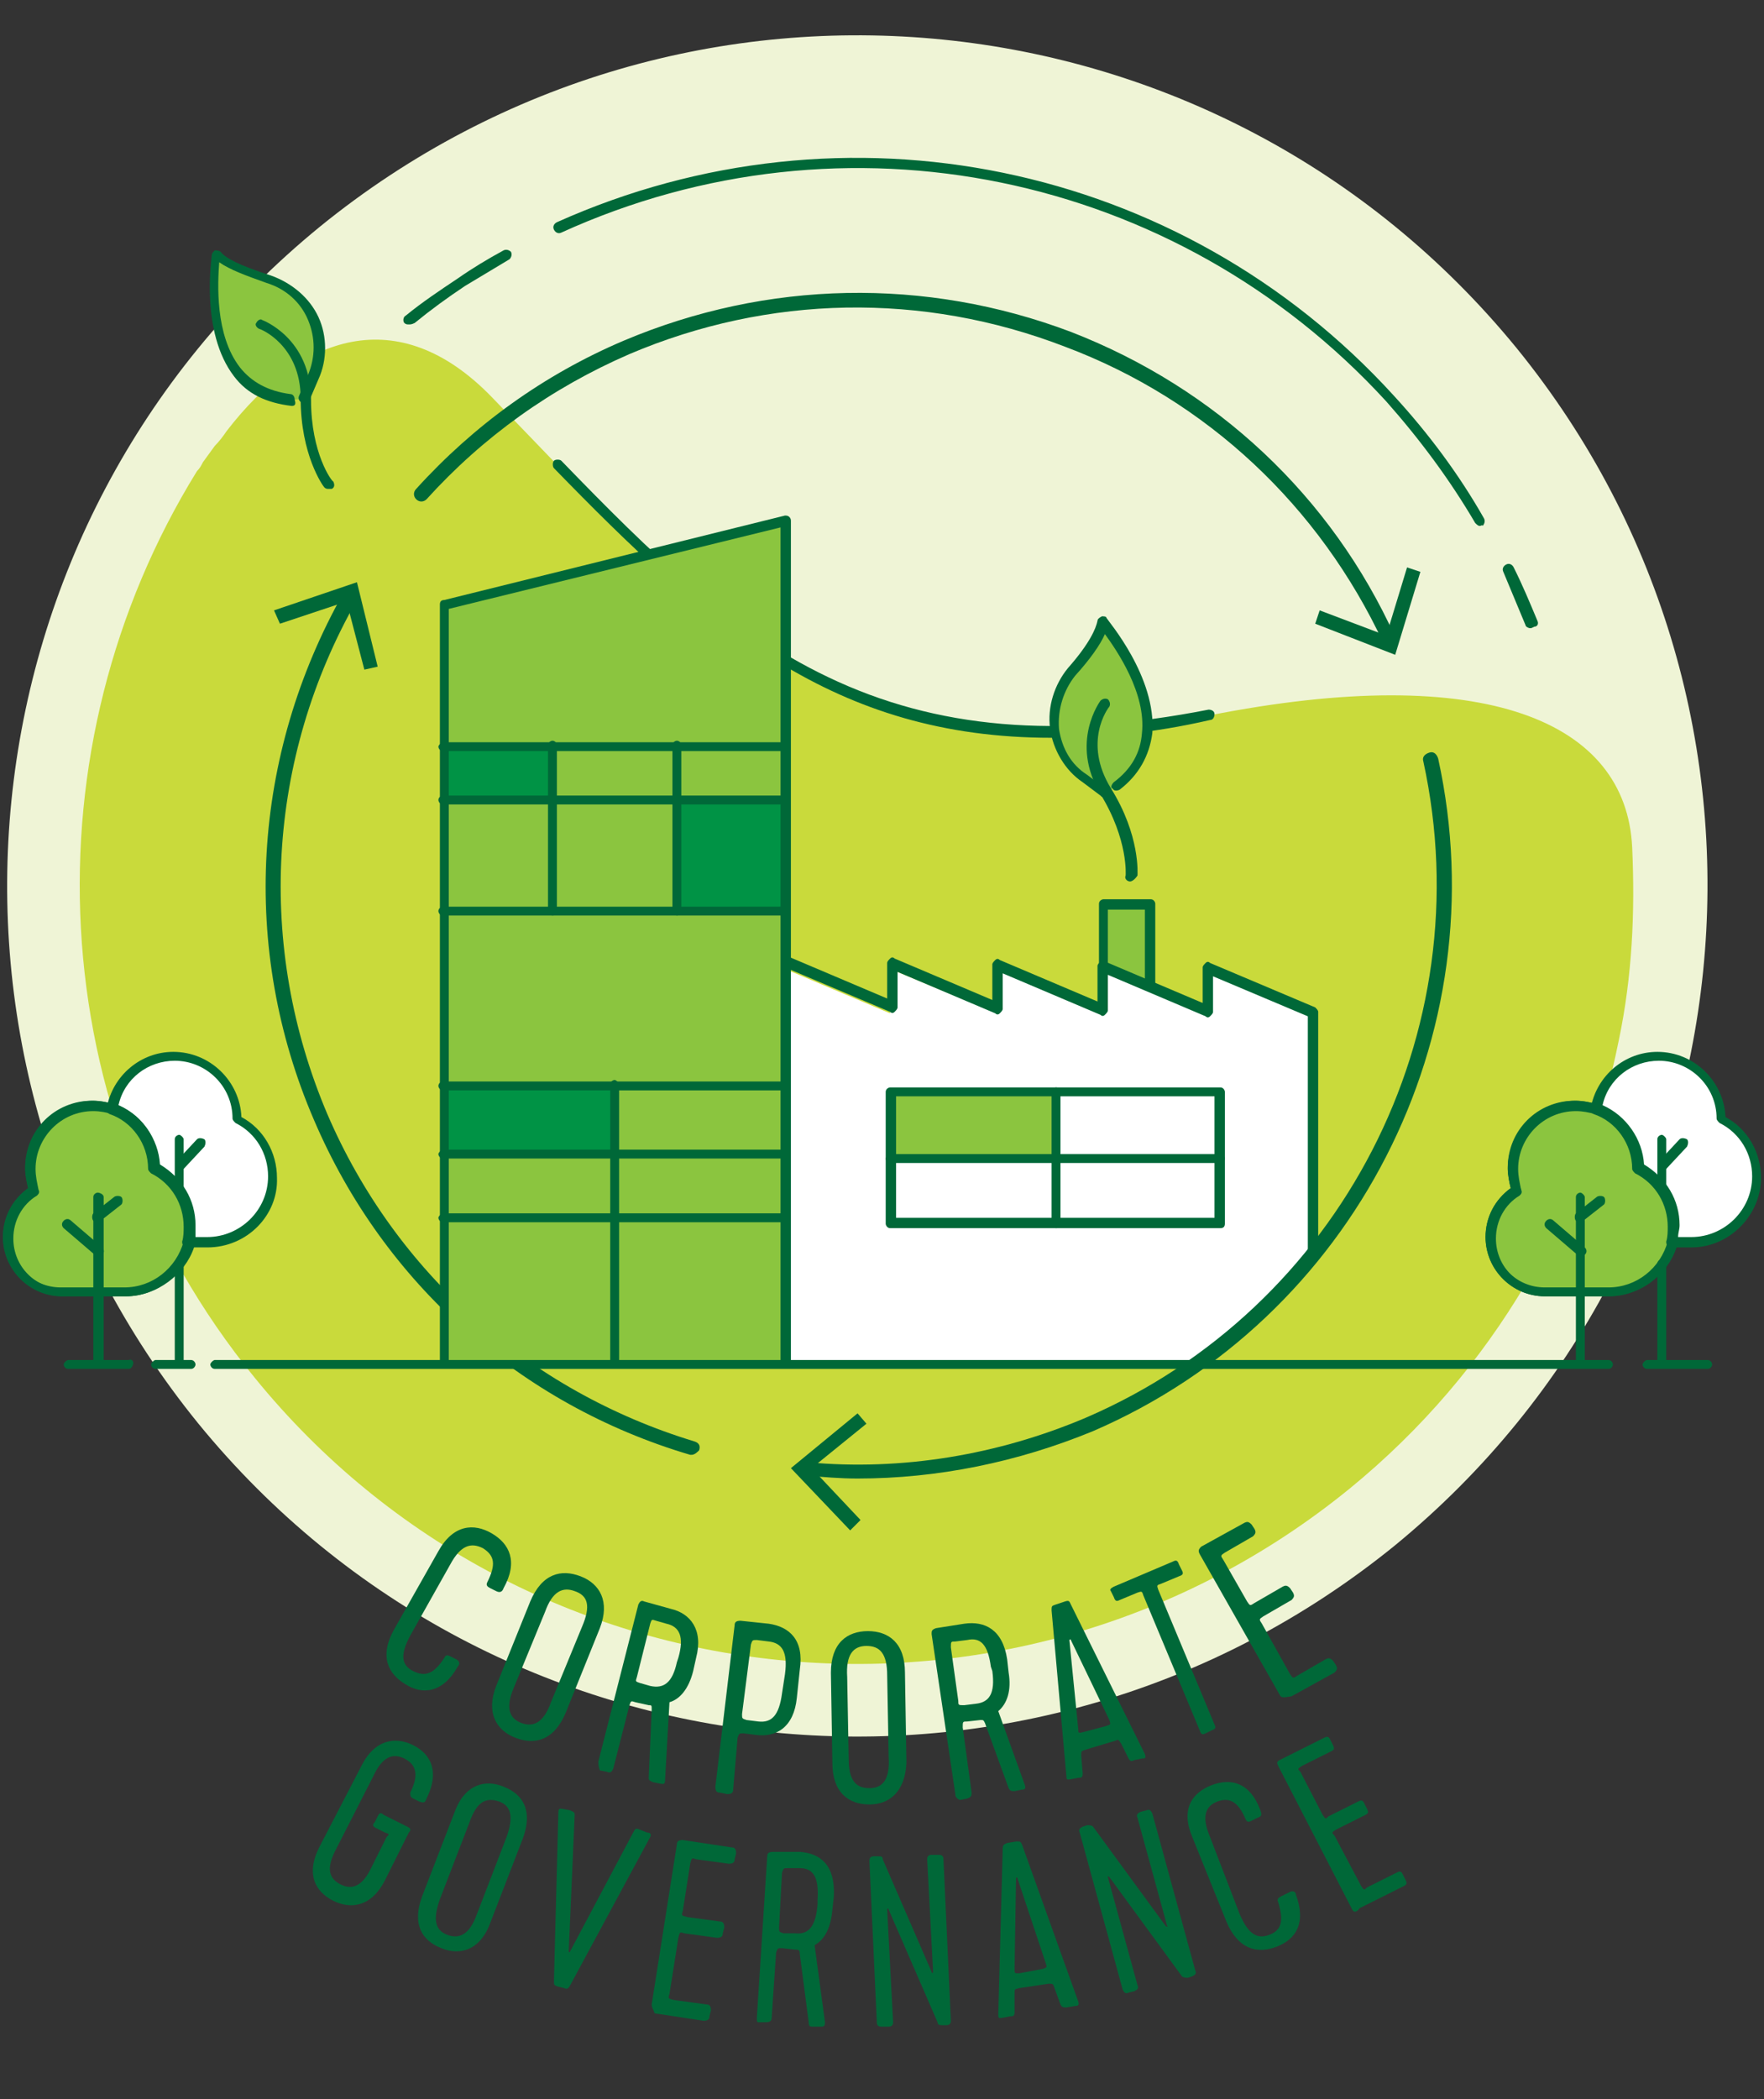 <!-- Generator: Adobe Illustrator 18.0.0, SVG Export Plug-In  -->
<svg version="1.1"
	 xmlns="http://www.w3.org/2000/svg" xmlns:xlink="http://www.w3.org/1999/xlink" xmlns:a="http://ns.adobe.com/AdobeSVGViewerExtensions/3.0/"
	 x="0px" y="0px" width="119.1px" height="141.7px" viewBox="0 0 119.1 141.7" enable-background="new 0 0 119.1 141.7"
	 xml:space="preserve">
<rect x="0" y="0" width="119.1" height="141.7" fill="#333333" stroke="none"/>
<defs>
</defs>
<g>
	<path fill="#EFF4D6" d="M94.2,104.3c-24.6,20-60.7,16.4-80.8-8.2C-6.6,71.5-3,35.4,21.6,15.3c24.6-20,60.7-16.4,80.8,8.2
		C122.4,48.1,118.7,84.2,94.2,104.3"/>
	<path fill="#C9DA3B" d="M109.3,70.2c0.9-4.3,1.1-8.6,0.9-13c-0.4-8.5-9.9-12.6-28.6-8.9c-25.1,4.9-34.4-7.1-48.4-21.5
		c-6.3-6.5-12.9-4.2-17.9,2.3c-0.2,0.3-0.5,0.7-0.8,1c-0.3,0.4-0.5,0.7-0.8,1.1c-0.1,0.2-0.2,0.4-0.4,0.6C1.8,50.4,2.6,75.1,17.2,93
		c18.3,22.5,51.4,25.8,73.9,7.5C100.9,92.5,107,81.7,109.3,70.2"/>
	<path fill="#006838" d="M46.7,98.2c0,0-0.1,0-0.1,0c-11.5-3.4-20.7-11.6-25.4-22.6c-5-11.6-4.2-24.6,2-35.6
		c0.1-0.2,0.4-0.3,0.7-0.2c0.2,0.1,0.3,0.4,0.2,0.7c-6.1,10.7-6.8,23.4-2,34.7c4.6,10.7,13.6,18.7,24.8,22.1
		c0.3,0.1,0.4,0.3,0.3,0.6C47.1,98,46.9,98.2,46.7,98.2z"/>
	<polygon fill="#006838" points="25.5,45 24.6,45.2 23.4,40.6 18.9,42.1 18.5,41.2 24.1,39.3 	"/>
	<path fill="#006838" d="M99.9,35.5c-0.1,0-0.2-0.1-0.3-0.2c-1.7-2.9-3.7-5.6-6-8.2C79.4,11.6,57,7,37.9,15.7
		c-0.2,0.1-0.4,0-0.5-0.2c-0.1-0.2,0-0.4,0.2-0.5C57,6.3,79.7,10.9,94.1,26.7c2.3,2.5,4.4,5.3,6.1,8.3c0.1,0.2,0,0.4-0.1,0.5
		C100.1,35.4,100,35.5,99.9,35.5z"/>
	<path fill="#006838" d="M27.6,21.9c-0.1,0-0.2,0-0.3-0.1c-0.1-0.1-0.1-0.4,0.1-0.5c1.1-0.9,2.3-1.7,3.5-2.5c1-0.7,2-1.3,3.1-1.9
		c0.2-0.1,0.4,0,0.5,0.1c0.1,0.2,0,0.4-0.1,0.5c-1,0.6-2,1.2-3,1.8c-1.2,0.8-2.3,1.6-3.4,2.5C27.8,21.9,27.7,21.9,27.6,21.9z"/>
	<path fill="#006838" d="M103.3,42.4c-0.1,0-0.3-0.1-0.3-0.2c-0.5-1.2-1-2.4-1.5-3.6c-0.1-0.2,0-0.4,0.2-0.5c0.2-0.1,0.4,0,0.5,0.2
		c0.6,1.2,1.1,2.4,1.6,3.6c0.1,0.2,0,0.4-0.2,0.4C103.4,42.4,103.4,42.4,103.3,42.4z"/>
	<path fill="#8BC53F" d="M20.6,26.9l0.6-1.4c1.1-2.7-0.3-5.7-3-6.6c-1.5-0.5-2.9-1.1-3.5-1.7c0,0-1.5,9.2,5,9.8"/>
	<path fill="#006838" d="M19.7,27.4C19.7,27.4,19.7,27.4,19.7,27.4c-1.7-0.2-3-0.8-3.9-2c-2.3-3-1.5-8-1.5-8.2
		c0-0.1,0.1-0.2,0.2-0.3c0.1,0,0.3,0,0.4,0.1c0.3,0.4,1.2,0.9,3.4,1.6c1.4,0.5,2.6,1.5,3.2,2.8c0.6,1.3,0.6,2.9,0,4.2l-0.6,1.4
		c-0.1,0.2-0.3,0.3-0.5,0.2c-0.2-0.1-0.3-0.3-0.2-0.5l0.6-1.4c0.5-1.2,0.5-2.5,0-3.7c-0.5-1.2-1.5-2.1-2.8-2.5
		c-1.4-0.5-2.5-0.9-3.2-1.4c-0.1,1.4-0.3,4.9,1.4,7.1c0.8,1,1.9,1.6,3.4,1.8c0.2,0,0.3,0.2,0.3,0.4C20,27.3,19.9,27.4,19.7,27.4z"/>
	<path fill="#006838" d="M22.2,33c-0.1,0-0.2,0-0.3-0.1c-0.1-0.1-1.6-2.2-1.6-6c0-3.6-2.7-4.7-2.8-4.7c-0.2-0.1-0.3-0.3-0.2-0.4
		c0.1-0.2,0.3-0.3,0.4-0.2c0,0,3.3,1.2,3.3,5.4c0,3.6,1.4,5.5,1.5,5.5c0.1,0.2,0.1,0.4-0.1,0.5C22.3,33,22.2,33,22.2,33z"/>
	<path fill="#FFFFFF" d="M116.2,75.5C116.2,75.5,116.2,75.5,116.2,75.5c0-1.9-1.2-3.5-2.9-4c-0.4-0.1-0.9-0.2-1.4-0.2
		c-2.3,0-4.3,1.9-4.3,4.3c0,0.5,0.1,1,0.3,1.5c-1.1,0.7-1.8,1.8-1.8,3.2c0,2,1.7,3.7,3.7,3.7h4.3c2.1,0,3.8-1.4,4.3-3.3
		c0.1-0.4,0.1-0.7,0.1-1.1C118.6,77.7,117.6,76.2,116.2,75.5"/>
	<path fill="#8BC53F" d="M110.6,78.9C110.6,78.9,110.6,78.9,110.6,78.9c0-1.9-1.2-3.5-2.9-4c-0.4-0.1-0.9-0.2-1.4-0.2
		c-2.3,0-4.3,1.9-4.3,4.3c0,0.5,0.1,1,0.3,1.5c-1.1,0.7-1.8,1.8-1.8,3.2c0,2,1.7,3.7,3.7,3.7h4.3c2.1,0,3.8-1.4,4.3-3.3
		c0.1-0.4,0.1-0.7,0.1-1.1C113,81.1,112,79.6,110.6,78.9"/>
	<path fill="#006838" d="M108.6,87.5h-4.3c-2.2,0-4-1.8-4-4c0-1.3,0.6-2.5,1.7-3.3c-0.1-0.4-0.2-0.9-0.2-1.4c0-2.5,2-4.5,4.5-4.5
		c0.5,0,1,0.1,1.5,0.2c1.8,0.6,3,2.3,3,4.1c1.5,0.8,2.4,2.4,2.4,4.1c0,0.4-0.1,0.8-0.2,1.2C112.6,86,110.7,87.5,108.6,87.5z
		 M106.4,74.9c-2.2,0-4,1.8-4,4c0,0.5,0.1,0.9,0.3,1.4c0,0.1,0,0.2-0.1,0.3c-1,0.6-1.7,1.7-1.7,2.9c0,1.9,1.5,3.4,3.4,3.4h4.3
		c1.9,0,3.5-1.3,4-3.1c0.1-0.4,0.1-0.7,0.1-1c0-1.6-0.9-3-2.2-3.7c-0.1,0-0.1-0.1-0.1-0.2c0-1.7-1.1-3.2-2.7-3.8
		C107.2,74.9,106.8,74.9,106.4,74.9z"/>
	<path fill="#006838" d="M108.6,87.5h-4.3c-2.2,0-4-1.8-4-4c0-1.3,0.6-2.5,1.7-3.3c-0.1-0.4-0.2-0.9-0.2-1.3c0-2.5,2.1-4.6,4.6-4.6
		c0.5,0,1,0.1,1.5,0.3c0.2,0.1,0.3,0.3,0.2,0.4c-0.1,0.2-0.3,0.3-0.4,0.2c-0.4-0.1-0.8-0.2-1.3-0.2c-2.2,0-3.9,1.8-3.9,3.9
		c0,0.5,0.1,0.9,0.2,1.4c0.1,0.2,0,0.3-0.1,0.4c-1,0.6-1.6,1.7-1.6,2.9c0,1.9,1.5,3.4,3.4,3.4h4.3c1.8,0,3.5-1.3,3.9-3
		c0-0.2,0.2-0.3,0.4-0.2c0.2,0,0.3,0.2,0.2,0.4C112.6,86,110.8,87.5,108.6,87.5z"/>
	<path fill="#006838" d="M114.2,84.2h-1.3c-0.1,0-0.2,0-0.3-0.1c-0.1-0.1-0.1-0.2-0.1-0.3c0.1-0.3,0.1-0.7,0.1-1
		c0-1.5-0.8-2.9-2.2-3.6c-0.1-0.1-0.2-0.2-0.2-0.3c0-1.7-1.1-3.2-2.6-3.7c-0.2-0.1-0.3-0.2-0.2-0.4c0.4-2.2,2.3-3.8,4.5-3.8
		c2.5,0,4.5,2,4.6,4.4c1.5,0.8,2.4,2.4,2.4,4.1C118.9,82,116.8,84.2,114.2,84.2z M113.3,83.5h0.9c2.2,0,4.1-1.8,4.1-4.1
		c0-1.5-0.8-2.9-2.2-3.6c-0.1-0.1-0.2-0.2-0.2-0.3c0-2.2-1.8-3.9-3.9-3.9c-1.8,0-3.4,1.2-3.8,3c1.6,0.7,2.7,2.3,2.8,4
		c1.5,0.9,2.4,2.4,2.4,4.1C113.4,83,113.3,83.2,113.3,83.5z"/>
	<path fill="#006838" d="M106.7,92.2c-0.2,0-0.3-0.2-0.3-0.3V80.8c0-0.2,0.2-0.3,0.3-0.3s0.3,0.2,0.3,0.3v11.1
		C107.1,92.1,106.9,92.2,106.7,92.2z"/>
	<path fill="#006838" d="M106.7,84.8c-0.1,0-0.2,0-0.2-0.1l-2.1-1.8c-0.1-0.1-0.2-0.3,0-0.5c0.1-0.1,0.3-0.2,0.5,0l2.1,1.8
		c0.1,0.1,0.2,0.3,0,0.5C106.9,84.8,106.8,84.8,106.7,84.8z"/>
	<path fill="#006838" d="M106.7,82.5c-0.1,0-0.2,0-0.3-0.1c-0.1-0.1-0.1-0.4,0-0.5l1.4-1.1c0.1-0.1,0.4-0.1,0.5,0
		c0.1,0.1,0.1,0.4,0,0.5l-1.4,1.1C106.9,82.5,106.8,82.5,106.7,82.5z"/>
	<path fill="#006838" d="M112.2,92.2c-0.2,0-0.3-0.2-0.3-0.3v-6.6c0-0.2,0.2-0.3,0.3-0.3s0.3,0.2,0.3,0.3v6.6
		C112.6,92.1,112.4,92.2,112.2,92.2z"/>
	<path fill="#006838" d="M112.2,80.5c-0.2,0-0.3-0.2-0.3-0.3v-3.3c0-0.2,0.2-0.3,0.3-0.3s0.3,0.2,0.3,0.3v3.3
		C112.6,80.3,112.4,80.5,112.2,80.5z"/>
	<path fill="#006838" d="M112.2,79c-0.1,0-0.2,0-0.2-0.1c-0.1-0.1-0.1-0.3,0-0.5l1.4-1.5c0.1-0.1,0.3-0.1,0.5,0
		c0.1,0.1,0.1,0.3,0,0.5l-1.4,1.5C112.4,79,112.3,79,112.2,79z"/>
	<path fill="#FFFFFF" d="M16.1,75.5C16.1,75.5,16.1,75.5,16.1,75.5c0-1.9-1.2-3.5-2.9-4c-0.4-0.1-0.9-0.2-1.4-0.2
		c-2.3,0-4.3,1.9-4.3,4.3c0,0.5,0.1,1,0.3,1.5c-1.1,0.7-1.8,1.8-1.8,3.2c0,2,1.7,3.7,3.7,3.7H14c2.1,0,3.8-1.4,4.3-3.3
		c0.1-0.4,0.1-0.7,0.1-1.1C18.4,77.7,17.5,76.2,16.1,75.5"/>
	<path fill="#8BC53F" d="M10.5,78.9C10.5,78.9,10.5,78.9,10.5,78.9c0-1.9-1.2-3.5-2.9-4c-0.4-0.1-0.9-0.2-1.4-0.2
		c-2.3,0-4.3,1.9-4.3,4.3c0,0.5,0.1,1,0.3,1.5c-1.1,0.7-1.8,1.8-1.8,3.2c0,2,1.7,3.7,3.7,3.7h4.3c2.1,0,3.8-1.4,4.3-3.3
		c0.1-0.4,0.1-0.7,0.1-1.1C12.9,81.1,11.9,79.6,10.5,78.9"/>
	<path fill="#006838" d="M8.5,87.5H4.2c-2.2,0-4-1.8-4-4c0-1.3,0.6-2.5,1.7-3.3c-0.1-0.4-0.2-0.9-0.2-1.4c0-2.5,2-4.5,4.5-4.5
		c0.5,0,1,0.1,1.5,0.2c1.8,0.6,3,2.3,3,4.1c1.5,0.8,2.4,2.4,2.4,4.1c0,0.4-0.1,0.8-0.2,1.2C12.4,86,10.6,87.5,8.5,87.5z M6.2,74.9
		c-2.2,0-4,1.8-4,4c0,0.5,0.1,0.9,0.3,1.4c0,0.1,0,0.2-0.1,0.3c-1,0.6-1.7,1.7-1.7,2.9c0,1.9,1.5,3.4,3.4,3.4h4.3
		c1.9,0,3.5-1.3,4-3.1c0.1-0.4,0.1-0.7,0.1-1c0-1.6-0.9-3-2.2-3.7c-0.1,0-0.1-0.1-0.1-0.2c0-1.7-1.1-3.2-2.7-3.8
		C7.1,74.9,6.7,74.9,6.2,74.9z"/>
	<path fill="#006838" d="M8.5,87.5H4.2c-2.2,0-4-1.8-4-4c0-1.3,0.6-2.5,1.7-3.3c-0.1-0.4-0.2-0.9-0.2-1.3c0-2.5,2.1-4.6,4.6-4.6
		c0.5,0,1,0.1,1.5,0.3c0.2,0.1,0.3,0.3,0.2,0.4c-0.1,0.2-0.3,0.3-0.4,0.2c-0.4-0.1-0.8-0.2-1.3-0.2c-2.2,0-3.9,1.8-3.9,3.9
		c0,0.5,0.1,0.9,0.2,1.4c0.1,0.2,0,0.3-0.1,0.4c-1,0.6-1.6,1.7-1.6,2.9c0,1.9,1.5,3.4,3.4,3.4h4.3c1.8,0,3.5-1.3,3.9-3
		c0-0.2,0.2-0.3,0.4-0.2c0.2,0,0.3,0.2,0.2,0.4C12.5,86,10.6,87.5,8.5,87.5z"/>
	<path fill="#006838" d="M14,84.2h-1.3c-0.1,0-0.2,0-0.3-0.1c-0.1-0.1-0.1-0.2-0.1-0.3c0.1-0.3,0.1-0.7,0.1-1c0-1.5-0.8-2.9-2.2-3.6
		c-0.1-0.1-0.2-0.2-0.2-0.3c0-1.7-1.1-3.2-2.6-3.7c-0.2-0.1-0.3-0.2-0.2-0.4c0.4-2.2,2.3-3.8,4.5-3.8c2.5,0,4.5,2,4.6,4.4
		c1.5,0.8,2.4,2.4,2.4,4.1C18.8,82,16.7,84.2,14,84.2z M13.2,83.5H14c2.2,0,4.1-1.8,4.1-4.1c0-1.5-0.8-2.9-2.2-3.6
		c-0.1-0.1-0.2-0.2-0.2-0.3c0-2.2-1.8-3.9-3.9-3.9c-1.8,0-3.4,1.2-3.8,3c1.6,0.7,2.7,2.3,2.8,4c1.5,0.9,2.4,2.4,2.4,4.1
		C13.2,83,13.2,83.2,13.2,83.5z"/>
	<path fill="#006838" d="M6.6,92.2c-0.2,0-0.3-0.2-0.3-0.3V80.8c0-0.2,0.2-0.3,0.3-0.3S7,80.6,7,80.8v11.1C7,92.1,6.8,92.2,6.6,92.2
		z"/>
	<path fill="#006838" d="M6.6,84.8c-0.1,0-0.2,0-0.2-0.1l-2.1-1.8c-0.1-0.1-0.2-0.3,0-0.5c0.1-0.1,0.3-0.2,0.5,0l2.1,1.8
		c0.1,0.1,0.2,0.3,0,0.5C6.8,84.8,6.7,84.8,6.6,84.8z"/>
	<path fill="#006838" d="M6.6,82.5c-0.1,0-0.2,0-0.3-0.1c-0.1-0.1-0.1-0.4,0-0.5l1.4-1.1c0.1-0.1,0.4-0.1,0.5,0
		c0.1,0.1,0.1,0.4,0,0.5l-1.4,1.1C6.8,82.5,6.7,82.5,6.6,82.5z"/>
	<path fill="#006838" d="M12.1,92.2c-0.2,0-0.3-0.2-0.3-0.3v-6.6c0-0.2,0.2-0.3,0.3-0.3s0.3,0.2,0.3,0.3v6.6
		C12.5,92.1,12.3,92.2,12.1,92.2z"/>
	<path fill="#006838" d="M12.1,80.5c-0.2,0-0.3-0.2-0.3-0.3v-3.3c0-0.2,0.2-0.3,0.3-0.3s0.3,0.2,0.3,0.3v3.3
		C12.5,80.3,12.3,80.5,12.1,80.5z"/>
	<path fill="#006838" d="M12.1,79c-0.1,0-0.2,0-0.2-0.1c-0.1-0.1-0.1-0.3,0-0.5l1.4-1.5c0.1-0.1,0.3-0.1,0.5,0
		c0.1,0.1,0.1,0.3,0,0.5l-1.4,1.5C12.3,79,12.2,79,12.1,79z"/>
	<path fill="#006838" d="M71,49.8c-14.7,0-23.2-7.5-33.6-18.2c-0.1-0.1-0.1-0.4,0-0.5c0.1-0.1,0.4-0.1,0.5,0
		c6.1,6.3,11.3,11.4,18,14.6c7.3,3.5,15.5,4.2,25.7,2.2c0.2,0,0.4,0.1,0.4,0.3c0,0.2-0.1,0.4-0.3,0.4C77.8,49.5,74.3,49.8,71,49.8z"
		/>
	<path fill="#8BC53F" d="M74.5,53.5l-1.2-0.9c-2.4-1.7-2.8-5-0.9-7.2c1-1.2,1.9-2.5,2.1-3.3c0,0,6.1,7.1,0.9,11"/>
	<path fill="#006838" d="M74.5,53.8c-0.1,0-0.1,0-0.2-0.1l-1.2-0.9c-1.2-0.8-2-2.2-2.2-3.6c-0.2-1.5,0.3-3,1.2-4.1
		c1.5-1.7,1.9-2.7,2-3.2c0-0.1,0.1-0.2,0.3-0.3c0.1,0,0.3,0,0.3,0.1c0.1,0.2,3.4,4,3.1,7.8c-0.2,1.5-0.9,2.8-2.2,3.8
		c-0.2,0.1-0.4,0.1-0.5-0.1C75,53.2,75,53,75.2,52.8c1.2-0.9,1.8-2,1.9-3.3c0.3-2.7-1.7-5.6-2.5-6.7c-0.3,0.7-1,1.7-2,2.8
		c-0.8,1-1.2,2.3-1.1,3.6c0.2,1.3,0.8,2.4,1.9,3.1l1.2,0.9c0.2,0.1,0.2,0.3,0.1,0.5C74.8,53.8,74.7,53.8,74.5,53.8z"/>
	<path fill="#006838" d="M76.3,59.5C76.3,59.5,76.2,59.5,76.3,59.5c-0.2,0-0.4-0.2-0.3-0.4c0,0,0.2-2.4-1.7-5.5
		c-2.1-3.5,0-6.3,0-6.3c0.1-0.1,0.3-0.2,0.5-0.1c0.1,0.1,0.2,0.3,0.1,0.5c-0.1,0.1-1.8,2.4,0.1,5.5c2,3.2,1.8,5.8,1.8,5.9
		C76.6,59.4,76.4,59.5,76.3,59.5z"/>
	<polyline fill="#8BC53F" points="77.6,67.9 77.6,61 74.4,61 74.4,66.6 	"/>
	<path fill="#006838" d="M77.6,68.2c-0.2,0-0.3-0.2-0.3-0.3v-6.5h-2.5v5.2c0,0.2-0.2,0.3-0.3,0.3c-0.2,0-0.3-0.2-0.3-0.3V61
		c0-0.2,0.2-0.3,0.3-0.3h3.2c0.2,0,0.3,0.2,0.3,0.3v6.9C77.9,68.1,77.8,68.2,77.6,68.2z"/>
	<polygon fill="#FFFFFF" points="53,65.4 60.1,68.4 60.1,65.4 67.3,68.4 67.3,65.4 74.4,68.4 74.4,65.4 81.5,68.4 81.5,65.4 
		88.6,68.4 88.6,84.7 84.8,88.7 80.9,91.9 53,91.9 	"/>
	<path fill="#006838" d="M88.6,85c-0.2,0-0.3-0.2-0.3-0.3V68.6l-6.4-2.7v2.4c0,0.1-0.1,0.2-0.2,0.3c-0.1,0.1-0.2,0.1-0.3,0l-6.6-2.8
		v2.4c0,0.1-0.1,0.2-0.2,0.3c-0.1,0.1-0.2,0.1-0.3,0l-6.6-2.8v2.4c0,0.1-0.1,0.2-0.2,0.3c-0.1,0.1-0.2,0.1-0.3,0l-6.6-2.8v2.4
		c0,0.1-0.1,0.2-0.2,0.3c-0.1,0.1-0.2,0.1-0.3,0l-7.1-3c-0.2-0.1-0.3-0.3-0.2-0.5c0.1-0.2,0.3-0.3,0.5-0.2l6.6,2.8v-2.4
		c0-0.1,0.1-0.2,0.2-0.3c0.1-0.1,0.2-0.1,0.3,0l6.6,2.8v-2.4c0-0.1,0.1-0.2,0.2-0.3c0.1-0.1,0.2-0.1,0.3,0l6.6,2.8v-2.4
		c0-0.1,0.1-0.2,0.2-0.3c0.1-0.1,0.2-0.1,0.3,0l6.6,2.8v-2.4c0-0.1,0.1-0.2,0.2-0.3c0.1-0.1,0.2-0.1,0.3,0l7.1,3
		c0.1,0.1,0.2,0.2,0.2,0.3v16.3C88.9,84.9,88.8,85,88.6,85z"/>
	<rect x="60.1" y="73.7" fill="#8BC53F" width="11.1" height="4.4"/>
	<path fill="#006838" d="M82.4,82.9H60.1c-0.2,0-0.3-0.2-0.3-0.3v-8.9c0-0.2,0.2-0.3,0.3-0.3h22.3c0.2,0,0.3,0.2,0.3,0.3v8.9
		C82.7,82.8,82.6,82.9,82.4,82.9z M60.5,82.2H82V74H60.5V82.2z"/>
	<path fill="#006838" d="M82.4,78.5H60.1c-0.2,0-0.3-0.2-0.3-0.3s0.2-0.3,0.3-0.3h22.3c0.2,0,0.3,0.2,0.3,0.3S82.6,78.5,82.4,78.5z"
		/>
	<path fill="#006838" d="M71.3,82.9c-0.2,0-0.3-0.2-0.3-0.3v-8.9c0-0.2,0.2-0.3,0.3-0.3c0.2,0,0.3,0.2,0.3,0.3v8.9
		C71.6,82.8,71.5,82.9,71.3,82.9z"/>
	<polygon fill="#8BC53F" points="53,91.9 29.9,91.9 29.9,40.8 53,35.1 	"/>
	<rect x="29.9" y="50.3" fill="#009345" width="7.3" height="3.6"/>
	<rect x="45.7" y="53.9" fill="#009345" width="7.3" height="7.6"/>
	<rect x="29.9" y="73.2" fill="#009345" width="11.5" height="4.6"/>
	<path fill="#006838" d="M53,92.3c-0.2,0-0.3-0.2-0.3-0.3V35.6l-22.4,5.5v50.9c0,0.2-0.2,0.3-0.3,0.3c-0.2,0-0.3-0.2-0.3-0.3V40.8
		c0-0.2,0.1-0.3,0.3-0.3L53,34.8c0.1,0,0.2,0,0.3,0.1c0.1,0.1,0.1,0.2,0.1,0.3v56.8C53.4,92.1,53.2,92.3,53,92.3z"/>
	<path fill="#006838" d="M53,73.6H29.9c-0.2,0-0.3-0.2-0.3-0.3c0-0.2,0.2-0.3,0.3-0.3H53c0.2,0,0.3,0.2,0.3,0.3
		C53.4,73.4,53.2,73.6,53,73.6z"/>
	<path fill="#006838" d="M53,78.2H29.9c-0.2,0-0.3-0.2-0.3-0.3s0.2-0.3,0.3-0.3H53c0.2,0,0.3,0.2,0.3,0.3S53.2,78.2,53,78.2z"/>
	<path fill="#006838" d="M53,82.5H29.9c-0.2,0-0.3-0.2-0.3-0.3s0.2-0.3,0.3-0.3H53c0.2,0,0.3,0.2,0.3,0.3S53.2,82.5,53,82.5z"/>
	<path fill="#006838" d="M41.5,92.3c-0.2,0-0.3-0.2-0.3-0.3V73.2c0-0.2,0.2-0.3,0.3-0.3s0.3,0.2,0.3,0.3v18.7
		C41.8,92.1,41.7,92.3,41.5,92.3z"/>
	<path fill="#006838" d="M53,61.8H29.9c-0.2,0-0.3-0.2-0.3-0.3c0-0.2,0.2-0.3,0.3-0.3H53c0.2,0,0.3,0.2,0.3,0.3
		C53.4,61.7,53.2,61.8,53,61.8z"/>
	<path fill="#006838" d="M53,54.3H29.9c-0.2,0-0.3-0.2-0.3-0.3c0-0.2,0.2-0.3,0.3-0.3H53c0.2,0,0.3,0.2,0.3,0.3
		C53.4,54.1,53.2,54.3,53,54.3z"/>
	<path fill="#006838" d="M37.3,61.8c-0.2,0-0.3-0.2-0.3-0.3V50.3c0-0.2,0.2-0.3,0.3-0.3c0.2,0,0.3,0.2,0.3,0.3v11.1
		C37.6,61.7,37.5,61.8,37.3,61.8z"/>
	<path fill="#006838" d="M45.7,61.8c-0.2,0-0.3-0.2-0.3-0.3V50.3c0-0.2,0.2-0.3,0.3-0.3c0.2,0,0.3,0.2,0.3,0.3v11.1
		C46,61.7,45.9,61.8,45.7,61.8z"/>
	<path fill="#006838" d="M53,50.7H29.9c-0.2,0-0.3-0.2-0.3-0.3s0.2-0.3,0.3-0.3H53c0.2,0,0.3,0.2,0.3,0.3S53.2,50.7,53,50.7z"/>
	<path fill="#006838" d="M8.7,92.4H4.6c-0.2,0-0.3-0.2-0.3-0.3s0.2-0.3,0.3-0.3h4.1C8.9,91.7,9,91.9,9,92S8.9,92.4,8.7,92.4z"/>
	<path fill="#006838" d="M115.3,92.4h-4.1c-0.2,0-0.3-0.2-0.3-0.3s0.2-0.3,0.3-0.3h4.1c0.2,0,0.3,0.2,0.3,0.3S115.5,92.4,115.3,92.4
		z"/>
	<path fill="#006838" d="M12.9,92.4h-2.4c-0.2,0-0.3-0.2-0.3-0.3s0.2-0.3,0.3-0.3h2.4c0.2,0,0.3,0.2,0.3,0.3S13.1,92.4,12.9,92.4z"
		/>
	<path fill="#006838" d="M108.6,92.4H14.5c-0.2,0-0.3-0.2-0.3-0.3s0.2-0.3,0.3-0.3h94.1c0.2,0,0.3,0.2,0.3,0.3
		S108.8,92.4,108.6,92.4z"/>
	<path fill="#006838" d="M57.9,99.8c-1.2,0-2.3-0.1-3.5-0.2c-0.3,0-0.5-0.3-0.4-0.5c0-0.3,0.3-0.5,0.5-0.4c6.4,0.6,12.9-0.5,18.8-3
		c17.2-7.4,26.8-26,22.8-44.3c-0.1-0.3,0.1-0.5,0.4-0.6c0.3-0.1,0.5,0.1,0.6,0.4c4.1,18.7-5.7,37.8-23.3,45.4
		C68.7,98.7,63.3,99.8,57.9,99.8z"/>
	<polygon fill="#006838" points="57.9,95.4 58.5,96.1 54.8,99.1 58.1,102.6 57.4,103.3 53.4,99.1 	"/>
	<path fill="#006838" d="M93.8,43.7c-0.2,0-0.4-0.1-0.4-0.3C89.1,34.2,81.5,27,71.9,23.4c-9.6-3.7-20-3.5-29.4,0.5
		c-5.3,2.3-9.9,5.6-13.7,9.8c-0.2,0.2-0.5,0.2-0.7,0c-0.2-0.2-0.2-0.5,0-0.7c3.9-4.3,8.6-7.7,14-10c9.7-4.1,20.4-4.3,30.2-0.6
		c9.8,3.8,17.6,11.1,21.9,20.6c0.1,0.2,0,0.5-0.2,0.6C93.9,43.7,93.9,43.7,93.8,43.7z"/>
	<polygon fill="#006838" points="88.8,42.1 89.1,41.2 93.6,42.9 95,38.3 95.9,38.6 94.2,44.2 	"/>
	<g>
		<path fill="#006838" d="M30.8,112c0.2,0.1,0.3,0.3,0.1,0.5c-1,1.8-2.4,1.9-3.5,1.2c-1.2-0.7-1.8-1.9-0.8-3.7l3-5.3
			c1-1.8,2.4-1.9,3.6-1.2c1.2,0.7,1.8,1.9,0.8,3.7c-0.1,0.3-0.3,0.3-0.5,0.2l-0.4-0.2c-0.2-0.1-0.3-0.2-0.2-0.4
			c0.6-1.2,0.5-1.8-0.3-2.3c-0.8-0.4-1.5-0.2-2.2,1.1l-2.7,4.8c-0.7,1.3-0.6,2,0.2,2.4c0.8,0.4,1.4,0.2,2.1-0.9
			c0.1-0.2,0.2-0.2,0.4-0.1L30.8,112z"/>
	</g>
	<g>
		<path fill="#006838" d="M34.8,117.3c-1.3-0.5-2-1.7-1.3-3.5l2.3-5.7c0.8-1.9,2.1-2.2,3.4-1.7s2,1.7,1.3,3.5l-2.3,5.7
			C37.4,117.5,36.1,117.8,34.8,117.3z M38.8,107.4c-0.8-0.3-1.5,0-2,1.4l-2.1,5.1c-0.6,1.4-0.3,2.1,0.5,2.4s1.5,0,2-1.4l2.1-5.1
			C39.9,108.4,39.7,107.7,38.8,107.4z"/>
	</g>
	<g>
		<path fill="#006838" d="M40.4,118.9l2.7-10.6c0.1-0.2,0.2-0.3,0.4-0.2l1.8,0.5c1.3,0.3,2.2,1.4,1.7,3.3l-0.2,0.9
			c-0.3,1.2-0.9,1.9-1.6,2.1l-0.3,5.3c0,0.3-0.2,0.2-0.3,0.2l-0.5-0.1c-0.2-0.1-0.3-0.1-0.3-0.3l0.2-4.6c0-0.3,0-0.3-0.2-0.3
			l-0.9-0.2c-0.3-0.1-0.3-0.1-0.4,0.2l-1.1,4.3c-0.1,0.2-0.2,0.3-0.4,0.2l-0.5-0.1C40.4,119.2,40.4,119.1,40.4,118.9z M43,113.2
			c-0.1,0.3-0.1,0.3,0.2,0.4l0.7,0.2c0.9,0.2,1.5-0.2,1.8-1.6l0.1-0.3c0.4-1.4,0.1-2.1-0.8-2.3l-0.7-0.2c-0.3-0.1-0.3-0.1-0.4,0.2
			L43,113.2z"/>
	</g>
	<g>
		<path fill="#006838" d="M49.5,120.8c0,0.2-0.1,0.3-0.4,0.3l-0.5-0.1c-0.2,0-0.3-0.1-0.3-0.4l1.3-10.9c0-0.2,0.1-0.3,0.4-0.3
			l1.9,0.2c1.4,0.2,2.4,1.1,2.1,3.1l-0.2,1.9c-0.2,2-1.4,2.7-2.8,2.5l-0.8-0.1c-0.3,0-0.3,0-0.4,0.3L49.5,120.8z M50.1,115.7
			c0,0.3,0,0.3,0.3,0.4l0.8,0.1c0.9,0.1,1.4-0.4,1.6-1.9l0.2-1.3c0.2-1.5-0.2-2.1-1.1-2.2l-0.8-0.1c-0.3,0-0.3,0-0.4,0.3L50.1,115.7
			z"/>
	</g>
	<g>
		<path fill="#006838" d="M58.7,121.8c-1.4,0-2.5-0.8-2.5-2.8l-0.1-6.1c0-2,1.1-2.8,2.5-2.8c1.4,0,2.5,0.8,2.5,2.8l0.1,6.1
			C61.1,121,60,121.8,58.7,121.8z M58.5,111.1c-0.9,0-1.4,0.6-1.3,2.1l0.1,5.5c0,1.5,0.5,2,1.4,2c0.9,0,1.4-0.6,1.3-2.1l-0.1-5.5
			C59.9,111.6,59.4,111.1,58.5,111.1z"/>
	</g>
	<g>
		<path fill="#006838" d="M64.5,121.1l-1.6-10.8c0-0.2,0-0.3,0.3-0.4l1.9-0.3c1.4-0.2,2.6,0.4,2.9,2.4l0.1,0.9
			c0.2,1.2-0.1,2.1-0.7,2.6l1.8,5c0.1,0.3-0.1,0.3-0.2,0.3l-0.5,0.1c-0.2,0-0.3,0-0.4-0.2l-1.6-4.4c-0.1-0.2-0.1-0.2-0.3-0.2
			l-0.9,0.1c-0.3,0-0.3,0-0.3,0.4l0.6,4.4c0,0.2,0,0.3-0.3,0.4l-0.5,0.1C64.6,121.4,64.5,121.3,64.5,121.1z M64.7,114.8
			c0,0.3,0,0.3,0.4,0.3l0.8-0.1c0.9-0.1,1.3-0.7,1.1-2.2l-0.1-0.3c-0.2-1.5-0.7-2-1.6-1.8l-0.8,0.1c-0.3,0-0.3,0-0.3,0.4L64.7,114.8
			z"/>
	</g>
	<g>
		<path fill="#006838" d="M76.6,118.8c-0.2,0.1-0.3,0.1-0.4-0.1l-0.5-1c-0.2-0.3-0.2-0.3-0.4-0.2l-2,0.6c-0.3,0.1-0.3,0.1-0.3,0.4
			l0.1,1.2c0,0.3-0.1,0.3-0.3,0.3l-0.5,0.1c-0.2,0-0.3,0.1-0.3-0.2l-1-11.2c0-0.3,0-0.3,0.3-0.4l0.6-0.2c0.3-0.1,0.3,0,0.4,0.2
			l5,10.1c0.1,0.3,0,0.3-0.2,0.3L76.6,118.8z M72.8,116.7c0,0.3,0,0.3,0.4,0.2l1.5-0.4c0.3-0.1,0.3-0.1,0.2-0.4l-2.6-5.4
			c0-0.1-0.1,0-0.1,0L72.8,116.7z"/>
	</g>
	<g>
		<path fill="#006838" d="M75.2,107.1l4-1.7c0.2-0.1,0.3-0.1,0.4,0.2l0.2,0.4c0.1,0.2,0.1,0.3-0.2,0.4l-1.2,0.5
			c-0.3,0.1-0.3,0.1-0.2,0.4l3.8,9.1c0.1,0.2,0.1,0.3-0.2,0.4l-0.4,0.2c-0.2,0.1-0.3,0.1-0.4-0.2l-3.8-9.1c-0.1-0.3-0.1-0.3-0.4-0.2
			l-1.2,0.5c-0.2,0.1-0.3,0.1-0.4-0.2l-0.2-0.4C74.9,107.3,75,107.2,75.2,107.1z"/>
	</g>
	<g>
		<path fill="#006838" d="M86.4,114.4l-5.4-9.5c-0.1-0.2-0.1-0.3,0.1-0.5l2.9-1.6c0.2-0.1,0.3-0.1,0.5,0.1l0.2,0.3
			c0.1,0.2,0.1,0.3-0.1,0.5l-1.9,1.1c-0.3,0.2-0.3,0.2-0.1,0.5l1.6,2.8c0.2,0.3,0.2,0.3,0.5,0.1l1.9-1.1c0.2-0.1,0.3-0.1,0.5,0.1
			l0.2,0.3c0.1,0.2,0.1,0.3-0.1,0.5l-1.9,1.1c-0.3,0.2-0.3,0.2-0.1,0.5l1.9,3.4c0.2,0.3,0.2,0.3,0.5,0.1l1.9-1.1
			c0.2-0.1,0.3-0.1,0.5,0.1l0.2,0.3c0.1,0.2,0.1,0.3-0.1,0.5l-2.9,1.6C86.6,114.6,86.5,114.6,86.4,114.4z"/>
	</g>
	<g>
		<path fill="#006838" d="M26,123.7l-0.6-0.3c-0.2-0.1-0.3-0.2-0.1-0.4l0.2-0.4c0.1-0.2,0.2-0.3,0.4-0.1l1.6,0.8
			c0.2,0.1,0.3,0.2,0.1,0.4l-1.6,3.2c-0.9,1.8-2.3,2-3.5,1.4c-1.2-0.6-1.9-1.8-0.9-3.7l2.8-5.4c0.9-1.8,2.3-2,3.5-1.4
			c1.2,0.6,1.8,1.8,0.9,3.6c-0.1,0.3-0.2,0.3-0.5,0.2l-0.4-0.2c-0.2-0.1-0.2-0.2-0.2-0.4c0.6-1.2,0.4-1.9-0.4-2.3
			c-0.8-0.4-1.5-0.1-2.1,1.2l-2.5,4.9c-0.7,1.3-0.5,2,0.3,2.4c0.8,0.4,1.5,0.1,2.1-1.2l1-2C26.3,123.8,26.3,123.8,26,123.7z"/>
	</g>
	<g>
		<path fill="#006838" d="M29.8,131.5c-1.3-0.5-2-1.6-1.3-3.5l2.2-5.7c0.7-1.9,2.1-2.2,3.3-1.7c1.3,0.5,2,1.6,1.3,3.5l-2.2,5.7
			C32.4,131.7,31,132,29.8,131.5z M33.7,121.6c-0.9-0.3-1.5,0-2,1.4l-2,5.2c-0.5,1.4-0.3,2.1,0.5,2.4c0.8,0.3,1.5,0,2-1.4l2-5.2
			C34.7,122.6,34.5,121.9,33.7,121.6z"/>
	</g>
	<g>
		<path fill="#006838" d="M43.7,123.7c0.2,0,0.3,0.1,0.2,0.3l-5.4,10c-0.1,0.2-0.2,0.3-0.4,0.2l-0.4-0.1c-0.3-0.1-0.3-0.1-0.3-0.4
			l0.3-11.4c0-0.3,0.2-0.2,0.3-0.2l0.5,0.1c0.2,0.1,0.3,0.1,0.3,0.3l-0.4,9.2c0,0.1,0.1,0.1,0.1,0l4.3-8.1c0.1-0.2,0.2-0.2,0.4-0.1
			L43.7,123.7z"/>
	</g>
	<g>
		<path fill="#006838" d="M44,135.3l1.7-10.8c0-0.2,0.1-0.3,0.4-0.3l3.3,0.5c0.2,0,0.3,0.1,0.3,0.4l-0.1,0.4c0,0.2-0.1,0.3-0.4,0.3
			l-2.2-0.3c-0.3-0.1-0.3-0.1-0.4,0.3l-0.5,3.2c-0.1,0.3-0.1,0.3,0.3,0.4l2.2,0.3c0.2,0,0.3,0.1,0.3,0.4l-0.1,0.4
			c0,0.2-0.1,0.3-0.4,0.3l-2.2-0.3c-0.3-0.1-0.3-0.1-0.4,0.3l-0.6,3.8c-0.1,0.3-0.1,0.3,0.3,0.4l2.2,0.3c0.2,0,0.3,0.1,0.3,0.4
			l-0.1,0.4c0,0.2-0.1,0.3-0.4,0.3l-3.3-0.5C44.1,135.6,44,135.5,44,135.3z"/>
	</g>
	<g>
		<path fill="#006838" d="M51.1,136.2l0.7-10.9c0-0.2,0.1-0.3,0.4-0.3L54,125c1.4,0.1,2.4,0.9,2.3,3l-0.1,0.9
			c-0.1,1.2-0.5,2-1.2,2.4l0.7,5.2c0,0.3-0.1,0.3-0.3,0.3l-0.5,0c-0.2,0-0.3,0-0.3-0.3l-0.6-4.6c0-0.3-0.1-0.3-0.3-0.3l-0.9-0.1
			c-0.3,0-0.3,0-0.4,0.3l-0.3,4.4c0,0.2-0.1,0.3-0.4,0.3l-0.5,0C51.1,136.5,51.1,136.4,51.1,136.2z M52.6,130.1c0,0.3,0,0.3,0.3,0.4
			l0.8,0c0.9,0.1,1.4-0.5,1.5-2l0-0.3c0.1-1.5-0.3-2.1-1.2-2.1l-0.8,0c-0.3,0-0.3,0-0.4,0.3L52.6,130.1z"/>
	</g>
	<g>
		<path fill="#006838" d="M63.6,136.7c-0.1,0-0.3,0-0.3-0.2l-3.3-7.6c0-0.1-0.1-0.1-0.1,0l0.4,7.6c0,0.2-0.1,0.3-0.3,0.3l-0.5,0
			c-0.2,0-0.3-0.1-0.3-0.3l-0.5-10.9c0-0.2,0.1-0.3,0.3-0.3l0.3,0c0.2,0,0.3,0,0.3,0.2l3.3,7.6c0,0.1,0.1,0.1,0.1,0l-0.4-7.6
			c0-0.2,0.1-0.3,0.3-0.3l0.5,0c0.2,0,0.3,0.1,0.3,0.3l0.5,10.9c0,0.2-0.1,0.3-0.3,0.3L63.6,136.7z"/>
	</g>
	<g>
		<path fill="#006838" d="M72,135.5c-0.2,0-0.3,0-0.4-0.2l-0.4-1.1c-0.1-0.3-0.1-0.3-0.4-0.3l-2,0.3c-0.3,0.1-0.3,0-0.3,0.4l0,1.2
			c0,0.3-0.1,0.3-0.3,0.3l-0.5,0.1c-0.2,0-0.3,0.1-0.3-0.2l0.3-11.2c0-0.3,0.1-0.3,0.3-0.4l0.6-0.1c0.3,0,0.3,0,0.4,0.2l3.8,10.6
			c0.1,0.3-0.1,0.3-0.2,0.3L72,135.5z M68.5,132.9c0,0.3,0,0.3,0.3,0.3l1.6-0.3c0.3-0.1,0.3-0.1,0.2-0.4l-1.9-5.7
			c0-0.1-0.1-0.1-0.1,0L68.5,132.9z"/>
	</g>
	<g>
		<path fill="#006838" d="M80.2,133.5c-0.1,0-0.3,0-0.4-0.1l-4.9-6.7c-0.1-0.1-0.1,0-0.1,0l2,7.3c0.1,0.2,0,0.3-0.2,0.4l-0.4,0.1
			c-0.2,0.1-0.3,0-0.4-0.2l-2.9-10.6c-0.1-0.2,0-0.3,0.2-0.4l0.3-0.1c0.2,0,0.3,0,0.4,0.1l4.9,6.7c0.1,0.1,0.2,0,0.1,0l-2-7.3
			c-0.1-0.2,0-0.3,0.2-0.4l0.4-0.1c0.2-0.1,0.3,0,0.4,0.2l2.9,10.6c0.1,0.2,0,0.3-0.2,0.4L80.2,133.5z"/>
	</g>
	<g>
		<path fill="#006838" d="M87.1,127.7c0.2-0.1,0.4,0,0.4,0.2c0.7,1.9,0,3-1.3,3.5c-1.3,0.5-2.6,0.2-3.4-1.7l-2.3-5.7
			c-0.8-1.9,0-3,1.3-3.5c1.3-0.5,2.6-0.2,3.3,1.7c0.1,0.3,0.1,0.4-0.2,0.5l-0.4,0.2c-0.2,0.1-0.3,0.1-0.4-0.1
			c-0.5-1.2-1.1-1.5-1.9-1.2c-0.8,0.3-1.1,1-0.5,2.4l2,5.2c0.6,1.4,1.2,1.7,2,1.4c0.8-0.3,1-0.9,0.6-2.2c-0.1-0.2,0-0.3,0.2-0.4
			L87.1,127.7z"/>
	</g>
	<g>
		<path fill="#006838" d="M91.3,128.9l-5-9.7c-0.1-0.2-0.1-0.3,0.1-0.4l3-1.5c0.2-0.1,0.3-0.1,0.4,0.1l0.2,0.4
			c0.1,0.2,0.1,0.3-0.1,0.4l-2,1c-0.3,0.2-0.3,0.2-0.1,0.4l1.5,2.9c0.2,0.3,0.2,0.3,0.4,0.1l2-1c0.2-0.1,0.3-0.1,0.4,0.1l0.2,0.4
			c0.1,0.2,0.1,0.3-0.1,0.4l-2,1c-0.3,0.2-0.3,0.2-0.1,0.4l1.8,3.4c0.2,0.3,0.2,0.3,0.4,0.1l2-1c0.2-0.1,0.3-0.1,0.4,0.1l0.2,0.4
			c0.1,0.2,0.1,0.3-0.1,0.4l-3,1.5C91.6,129.1,91.4,129.1,91.3,128.9z"/>
	</g>
</g>
<rect fill="none" width="119.1" height="141.7"/>
</svg>
